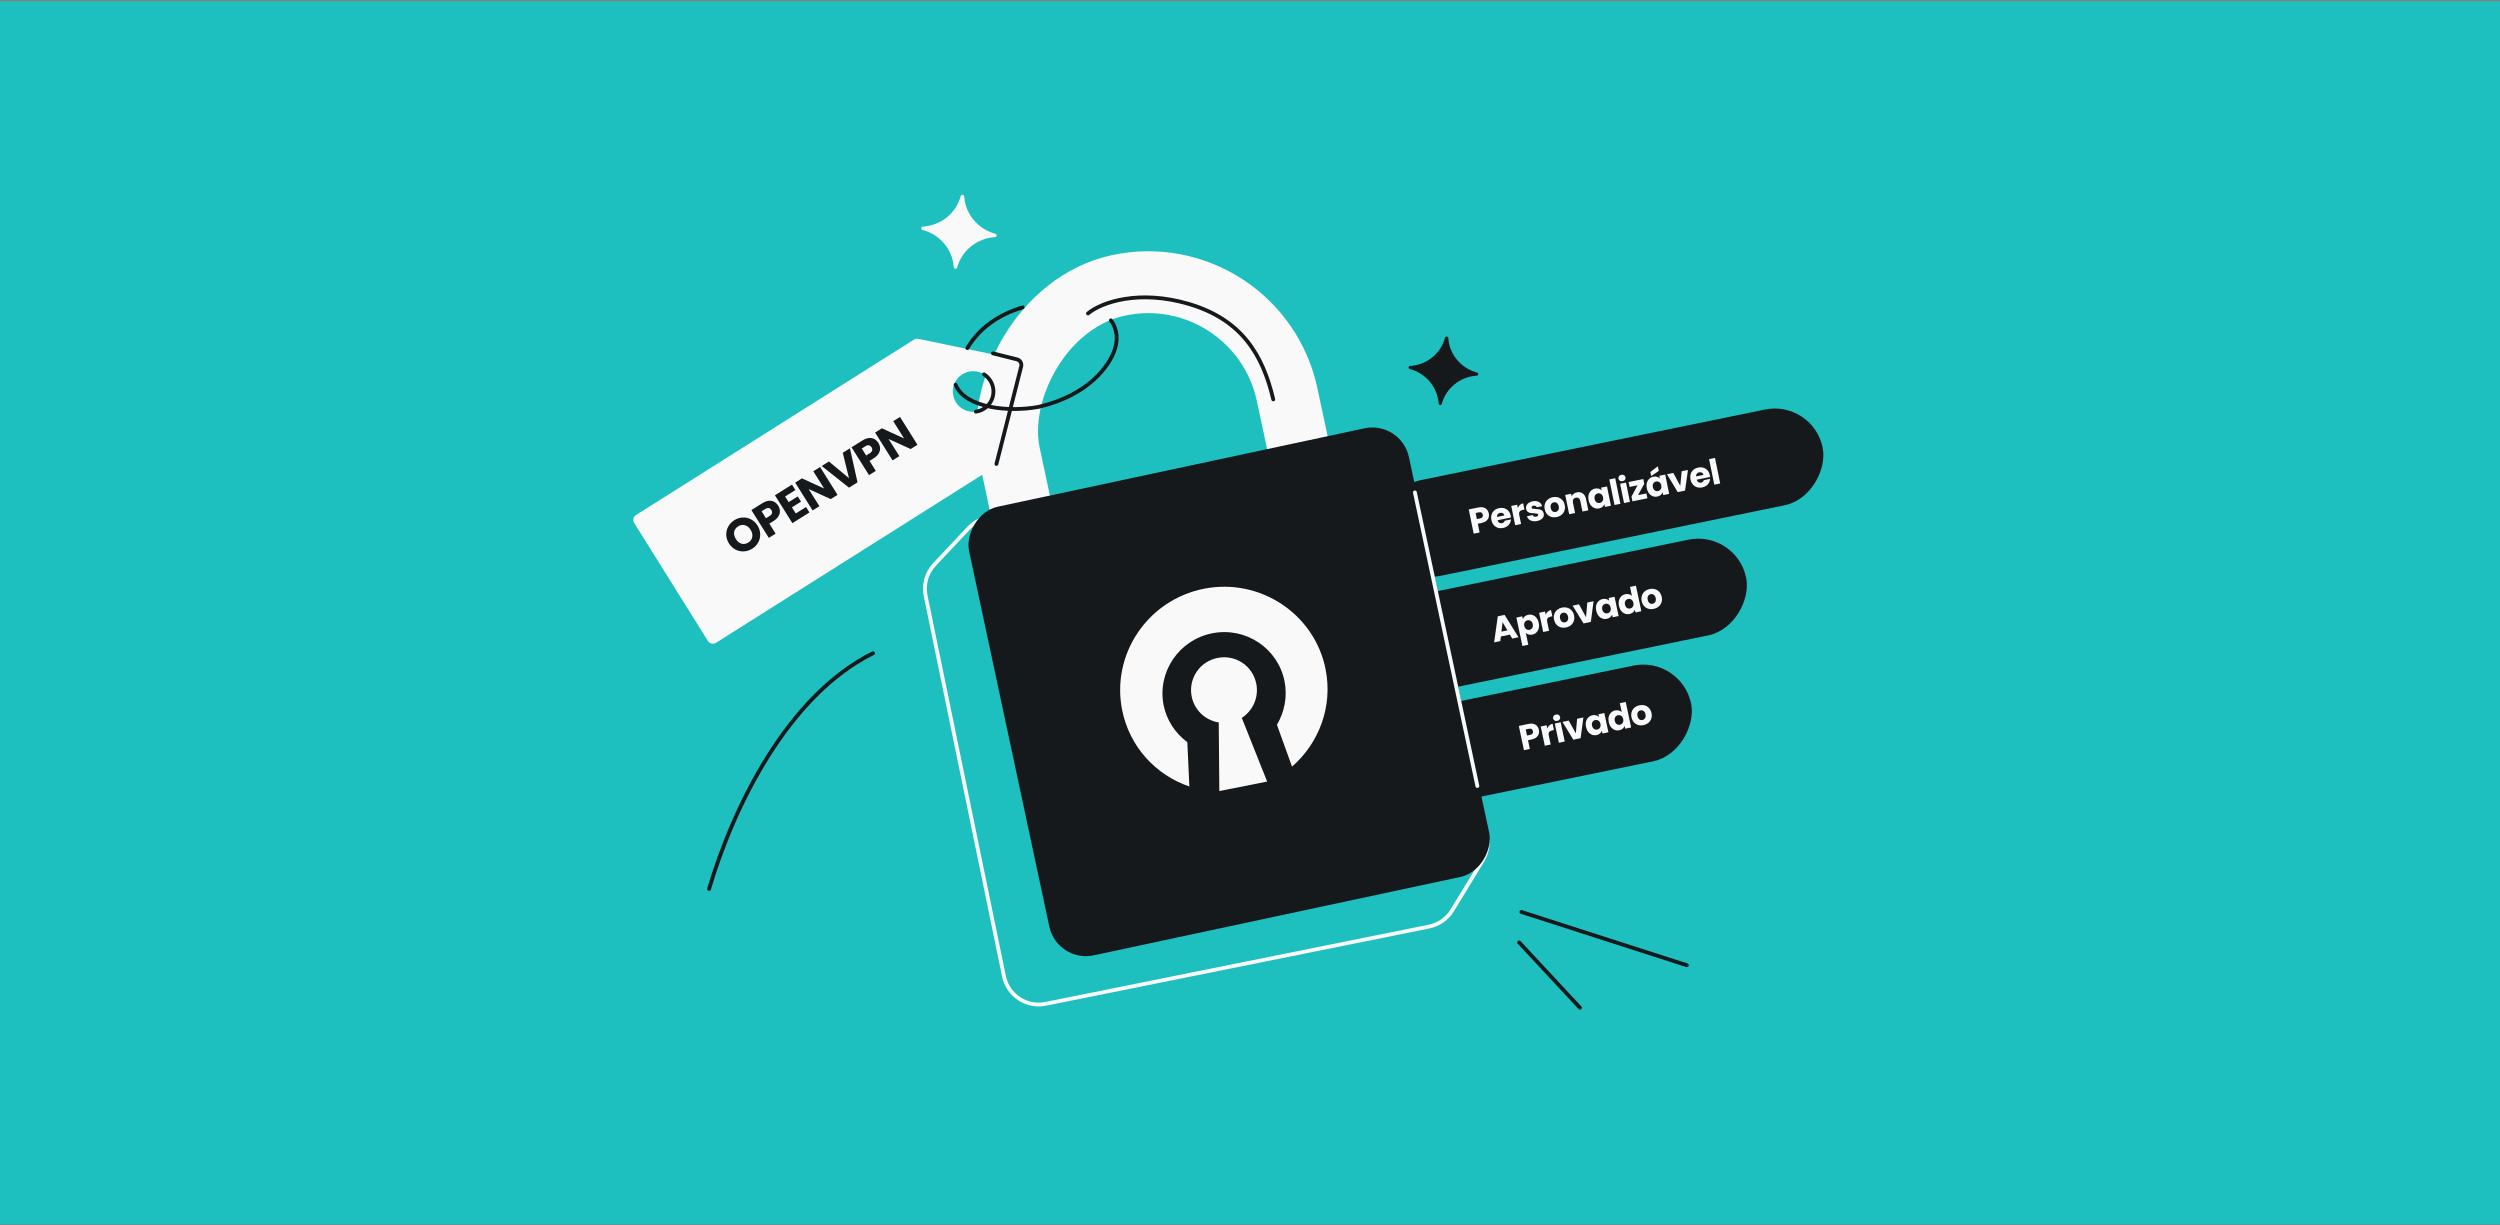 <svg width="1304" height="639" viewBox="0 0 1304 639" fill="none" xmlns="http://www.w3.org/2000/svg">
<rect x="0" y="0" width="1304" height="639" fill="#808080" stroke="none"/>
<rect width="1304" height="638" transform="matrix(1 0 0 -1 0 638.642)" fill="#1EBFBF"/>
<rect width="233.951" height="50.968" rx="25.484" transform="matrix(-0.98 0.201 0.201 0.98 945.578 208.486)" fill="#16191C"/>
<rect width="185.038" height="50.968" rx="25.484" transform="matrix(-0.98 0.201 0.201 0.98 905.674 276.371)" fill="#16191C"/>
<rect width="146.363" height="50.968" rx="25.484" transform="matrix(-0.98 0.201 0.201 0.98 876.968 342.051)" fill="#16191C"/>
<path d="M713.39 266.276C710.506 258.45 702.742 253.522 694.433 254.242L517.239 269.586C512.705 269.979 508.474 272.029 505.356 275.344L487.457 294.377C483.331 298.764 481.599 304.885 482.813 310.784L523.659 509.191C525.713 519.17 535.45 525.611 545.438 523.598L745.359 483.307C750.415 482.289 754.816 479.206 757.501 474.804L773.262 448.962C776.206 444.136 776.782 438.23 774.827 432.926L713.39 266.276Z" stroke="#F9F9F9" stroke-width="2"/>
<rect x="-12.4" y="19.156" width="148.132" height="314.673" rx="74.066" transform="matrix(-0.978 0.209 0.209 0.978 639.746 117.223)" stroke="#F9F9F9" stroke-width="32.271"/>
<path fill-rule="evenodd" clip-rule="evenodd" d="M476.751 177.12C477.409 176.711 478.198 176.571 478.956 176.729L530.348 187.425C532.028 187.775 533.078 189.455 532.656 191.118L519.737 241.988C519.546 242.743 519.069 243.395 518.407 243.806L373.407 335.32C371.996 336.197 370.14 335.767 369.26 334.357L330.791 272.788C329.908 271.373 330.34 269.51 331.757 268.63L476.751 177.12ZM513.203 213.195C508.241 216.294 501.707 214.785 498.607 209.824C495.507 204.863 497.016 198.328 501.977 195.229C506.939 192.129 513.473 193.638 516.573 198.599C519.673 203.56 518.164 210.095 513.203 213.195Z" fill="#F9F9F9"/>
<path d="M392.352 286.203C390.986 287.059 389.532 287.528 387.989 287.611C386.46 287.685 385.003 287.368 383.619 286.661C382.239 285.93 381.104 284.855 380.214 283.434C379.324 282.013 378.855 280.529 378.809 278.983C378.776 277.428 379.126 275.979 379.86 274.636C380.608 273.284 381.664 272.18 383.03 271.324C384.396 270.468 385.843 270.003 387.372 269.929C388.915 269.847 390.365 270.168 391.722 270.893C393.093 271.609 394.223 272.678 395.114 274.099C396.004 275.52 396.477 277.01 396.532 278.57C396.578 280.117 396.235 281.561 395.501 282.905C394.767 284.248 393.718 285.348 392.352 286.203ZM390.329 282.975C391.488 282.249 392.171 281.284 392.376 280.079C392.596 278.865 392.308 277.624 391.513 276.355C390.709 275.072 389.718 274.271 388.539 273.953C387.365 273.613 386.198 273.806 385.04 274.532C383.867 275.266 383.166 276.234 382.938 277.433C382.724 278.624 383.023 279.868 383.835 281.165C384.639 282.448 385.628 283.26 386.802 283.6C387.981 283.918 389.157 283.71 390.329 282.975ZM405.925 263.781C406.452 264.623 406.743 265.516 406.798 266.462C406.844 267.394 406.601 268.324 406.068 269.253C405.536 270.182 404.677 271.018 403.49 271.762L401.297 273.136L404.564 278.351L401.025 280.568L391.924 266.04L397.656 262.449C398.815 261.723 399.92 261.309 400.971 261.208C402.021 261.107 402.967 261.283 403.808 261.736C404.649 262.189 405.355 262.87 405.925 263.781ZM401.458 269.116C402.134 268.692 402.538 268.218 402.67 267.693C402.803 267.168 402.687 266.616 402.324 266.037C401.961 265.457 401.515 265.113 400.985 265.003C400.455 264.893 399.852 265.05 399.176 265.473L397.252 266.679L399.533 270.321L401.458 269.116ZM409.518 258.965L411.359 261.904L416.098 258.935L417.81 261.666L413.071 264.635L415.067 267.822L420.427 264.464L422.203 267.3L413.305 272.875L404.203 258.347L413.102 252.772L414.878 255.607L409.518 258.965ZM436.863 258.115L433.324 260.332L421.792 255.08L427.406 264.04L423.867 266.257L414.765 251.73L418.304 249.513L429.862 254.807L424.223 245.805L427.761 243.588L436.863 258.115ZM443.33 233.834L447.279 251.59L442.85 254.364L428.596 243.065L432.362 240.706L442.834 249.418L439.584 236.181L443.33 233.834ZM458.177 231.045C458.704 231.887 458.995 232.781 459.049 233.726C459.095 234.658 458.852 235.588 458.32 236.517C457.788 237.446 456.928 238.283 455.742 239.026L453.548 240.4L456.815 245.615L453.277 247.832L444.175 233.305L449.907 229.713C451.066 228.987 452.171 228.574 453.222 228.473C454.273 228.371 455.219 228.547 456.06 229C456.9 229.453 457.606 230.135 458.177 231.045ZM453.709 236.38C454.385 235.957 454.79 235.482 454.922 234.958C455.054 234.433 454.939 233.881 454.576 233.301C454.213 232.722 453.766 232.377 453.236 232.267C452.707 232.157 452.104 232.314 451.428 232.738L449.503 233.944L451.785 237.586L453.709 236.38ZM478.552 231.997L475.014 234.214L463.481 228.961L469.095 237.922L465.556 240.139L456.455 225.611L459.994 223.394L471.552 228.689L465.912 219.686L469.451 217.469L478.552 231.997Z" fill="#16191C"/>
<path d="M517.96 184.317L530.347 187.428C532.028 187.777 533.077 189.457 532.655 191.121L519.737 241.991M513.259 195.265C514.561 196.088 515.702 197.209 516.572 198.602C519.672 203.563 518.163 210.098 513.202 213.197C511.887 214.019 510.461 214.517 509.018 214.712" stroke="#16191C" stroke-width="2" stroke-linecap="round"/>
<path d="M776.573 267.82C776.722 268.553 776.691 269.26 776.479 269.942C776.265 270.611 775.848 271.203 775.226 271.718C774.605 272.232 773.778 272.595 772.744 272.805L770.834 273.194L771.759 277.737L768.676 278.365L766.099 265.71L771.092 264.693C772.102 264.488 772.991 264.488 773.759 264.695C774.527 264.901 775.147 265.275 775.621 265.817C776.094 266.359 776.411 267.027 776.573 267.82ZM772.011 270.401C772.6 270.281 773.01 270.054 773.242 269.719C773.474 269.383 773.539 268.963 773.436 268.459C773.333 267.954 773.11 267.593 772.765 267.375C772.42 267.157 771.954 267.109 771.365 267.229L769.688 267.57L770.334 270.743L772.011 270.401ZM787.989 269.024C788.048 269.313 788.091 269.617 788.119 269.937L781.142 271.358C781.318 271.973 781.614 272.413 782.031 272.678C782.458 272.93 782.929 273.002 783.446 272.897C784.215 272.741 784.684 272.307 784.852 271.597L788.133 270.929C788.099 271.624 787.914 272.281 787.577 272.901C787.252 273.518 786.79 274.044 786.19 274.479C785.59 274.914 784.882 275.214 784.065 275.381C783.079 275.582 782.159 275.55 781.304 275.286C780.449 275.022 779.726 274.543 779.134 273.85C778.543 273.157 778.14 272.288 777.927 271.243C777.715 270.197 777.739 269.241 778 268.374C778.274 267.505 778.752 266.782 779.436 266.204C780.119 265.627 780.96 265.237 781.957 265.034C782.931 264.835 783.838 264.864 784.678 265.118C785.518 265.372 786.226 265.835 786.801 266.507C787.387 267.176 787.784 268.015 787.989 269.024ZM784.669 268.856C784.562 268.327 784.296 267.943 783.872 267.704C783.447 267.465 782.965 267.401 782.424 267.511C781.907 267.616 781.499 267.855 781.2 268.229C780.913 268.601 780.783 269.071 780.812 269.641L784.669 268.856ZM791.688 264.948C791.935 264.322 792.298 263.798 792.775 263.375C793.25 262.94 793.818 262.656 794.479 262.521L795.143 265.784L794.296 265.956C793.527 266.113 792.984 266.399 792.668 266.814C792.35 267.216 792.275 267.832 792.444 268.662L793.395 273.33L790.312 273.958L788.264 263.9L791.346 263.272L791.688 264.948ZM801.783 271.772C800.906 271.951 800.094 271.96 799.348 271.799C798.602 271.638 797.978 271.339 797.476 270.903C796.972 270.455 796.63 269.912 796.449 269.273L799.496 268.652C799.603 268.993 799.823 269.243 800.155 269.4C800.488 269.558 800.864 269.594 801.285 269.508C801.669 269.43 801.949 269.298 802.124 269.112C802.309 268.912 802.376 268.691 802.327 268.451C802.269 268.163 802.076 267.983 801.748 267.912C801.418 267.829 800.9 267.772 800.193 267.741C799.437 267.719 798.801 267.667 798.284 267.585C797.764 267.491 797.289 267.281 796.86 266.955C796.428 266.617 796.142 266.106 796.003 265.421C795.885 264.844 795.935 264.29 796.152 263.757C796.379 263.211 796.77 262.737 797.327 262.335C797.896 261.932 798.607 261.643 799.46 261.469C800.722 261.212 801.777 261.323 802.625 261.801C803.485 262.276 804.075 263.02 804.394 264.031L801.545 264.611C801.426 264.273 801.214 264.028 800.908 263.878C800.614 263.725 800.257 263.691 799.836 263.777C799.475 263.85 799.214 263.979 799.051 264.162C798.885 264.333 798.827 264.539 798.876 264.78C798.935 265.068 799.129 265.254 799.459 265.337C799.801 265.417 800.311 265.464 800.989 265.476C801.773 265.516 802.42 265.585 802.927 265.682C803.433 265.767 803.903 265.984 804.337 266.333C804.78 266.669 805.079 267.183 805.233 267.878C805.353 268.467 805.293 269.03 805.052 269.567C804.82 270.09 804.419 270.547 803.848 270.939C803.289 271.328 802.601 271.606 801.783 271.772ZM811.961 269.699C810.976 269.9 810.044 269.871 809.165 269.612C808.298 269.35 807.557 268.875 806.941 268.187C806.337 267.497 805.929 266.629 805.716 265.583C805.506 264.55 805.549 263.596 805.847 262.722C806.142 261.835 806.643 261.101 807.351 260.519C808.058 259.937 808.905 259.546 809.89 259.345C810.876 259.144 811.808 259.173 812.687 259.432C813.565 259.692 814.314 260.171 814.932 260.871C815.548 261.559 815.961 262.42 816.171 263.454C816.382 264.487 816.334 265.448 816.026 266.337C815.729 267.211 815.22 267.94 814.501 268.525C813.793 269.107 812.947 269.499 811.961 269.699ZM811.418 267.031C812.007 266.912 812.462 266.594 812.782 266.078C813.115 265.559 813.199 264.898 813.035 264.093C812.871 263.287 812.541 262.71 812.044 262.361C811.559 262.009 811.022 261.893 810.434 262.013C809.833 262.135 809.378 262.453 809.07 262.966C808.759 263.468 808.686 264.127 808.853 264.944C809.017 265.749 809.335 266.329 809.808 266.684C810.292 267.035 810.829 267.151 811.418 267.031ZM822.529 256.808C823.707 256.569 824.722 256.762 825.576 257.389C826.439 258.002 827.007 258.975 827.278 260.309L828.475 266.186L825.411 266.81L824.298 261.348C824.161 260.675 823.881 260.188 823.456 259.886C823.032 259.585 822.525 259.494 821.936 259.614C821.347 259.734 820.917 260.015 820.644 260.459C820.371 260.903 820.304 261.461 820.441 262.134L821.553 267.596L818.471 268.224L816.422 258.165L819.505 257.537L819.776 258.871C819.998 258.363 820.348 257.929 820.825 257.568C821.3 257.196 821.868 256.943 822.529 256.808ZM828.616 260.901C828.405 259.867 828.413 258.921 828.638 258.061C828.876 257.199 829.288 256.489 829.876 255.932C830.463 255.374 831.171 255.011 832 254.842C832.709 254.698 833.358 254.716 833.945 254.896C834.545 255.075 835.036 255.369 835.42 255.779L835.13 254.355L838.213 253.727L840.261 263.786L837.179 264.413L836.889 262.989C836.684 263.519 836.34 263.983 835.858 264.382C835.388 264.778 834.799 265.048 834.09 265.193C833.272 265.359 832.485 265.301 831.726 265.017C830.965 264.721 830.306 264.224 829.751 263.523C829.205 262.808 828.826 261.934 828.616 260.901ZM836.155 259.384C835.998 258.615 835.658 258.052 835.135 257.696C834.624 257.337 834.062 257.219 833.449 257.344C832.836 257.469 832.358 257.798 832.016 258.331C831.684 258.849 831.596 259.493 831.752 260.262C831.909 261.031 832.244 261.601 832.758 261.972C833.281 262.329 833.849 262.444 834.462 262.32C835.075 262.195 835.546 261.867 835.876 261.337C836.218 260.804 836.311 260.153 836.155 259.384ZM842.497 249.438L845.213 262.777L842.131 263.405L839.414 250.065L842.497 249.438ZM846.375 250.976C845.835 251.086 845.358 251.02 844.946 250.779C844.543 250.523 844.294 250.16 844.199 249.692C844.101 249.211 844.189 248.78 844.461 248.399C844.744 248.004 845.155 247.751 845.696 247.641C846.225 247.533 846.691 247.607 847.093 247.863C847.505 248.105 847.76 248.466 847.858 248.946C847.954 249.415 847.86 249.847 847.578 250.243C847.305 250.624 846.904 250.868 846.375 250.976ZM848.121 251.709L850.169 261.768L847.087 262.396L845.038 252.337L848.121 251.709ZM854.409 258.257L858.771 257.369L859.289 259.91L851.484 261.5L850.984 259.048L854.135 253.131L849.989 253.976L849.471 251.434L857.15 249.87L857.65 252.322L854.409 258.257ZM858.984 254.716C858.773 253.682 858.781 252.736 859.006 251.876C859.244 251.014 859.656 250.305 860.244 249.747C860.831 249.189 861.539 248.826 862.368 248.657C863.077 248.513 863.726 248.531 864.313 248.712C864.913 248.89 865.404 249.184 865.788 249.594L865.498 248.17L868.581 247.542L870.629 257.601L867.547 258.229L867.257 256.805C867.052 257.334 866.708 257.799 866.226 258.197C865.756 258.593 865.167 258.864 864.458 259.008C863.64 259.174 862.853 259.116 862.094 258.832C861.333 258.537 860.674 258.039 860.119 257.338C859.573 256.624 859.194 255.749 858.984 254.716ZM866.523 253.199C866.366 252.43 866.026 251.867 865.503 251.511C864.992 251.152 864.43 251.035 863.817 251.16C863.204 251.284 862.726 251.613 862.384 252.146C862.052 252.664 861.964 253.308 862.12 254.077C862.277 254.846 862.612 255.416 863.126 255.787C863.649 256.144 864.217 256.26 864.83 256.135C865.443 256.01 865.914 255.682 866.244 255.152C866.587 254.619 866.679 253.968 866.523 253.199ZM865.222 245.617L861.249 248.322L860.816 246.195L864.734 243.219L865.222 245.617ZM876.436 253.414L877.156 245.796L880.437 245.128L878.916 255.913L875.113 256.688L869.495 247.356L872.794 246.684L876.436 253.414ZM891.847 247.873C891.906 248.161 891.949 248.465 891.976 248.785L885 250.206C885.176 250.821 885.472 251.261 885.889 251.527C886.315 251.778 886.787 251.851 887.304 251.746C888.073 251.589 888.542 251.156 888.71 250.445L891.991 249.777C891.957 250.472 891.772 251.13 891.435 251.749C891.11 252.366 890.648 252.892 890.048 253.327C889.448 253.762 888.74 254.063 887.922 254.229C886.937 254.43 886.017 254.398 885.162 254.134C884.307 253.87 883.584 253.392 882.992 252.699C882.401 252.006 881.998 251.136 881.785 250.091C881.572 249.045 881.597 248.089 881.858 247.222C882.132 246.353 882.61 245.63 883.294 245.053C883.977 244.475 884.818 244.085 885.815 243.882C886.788 243.684 887.695 243.712 888.536 243.966C889.376 244.221 890.084 244.684 890.658 245.355C891.245 246.024 891.641 246.863 891.847 247.873ZM888.527 247.704C888.419 247.175 888.154 246.791 887.729 246.552C887.305 246.313 886.823 246.249 886.282 246.359C885.765 246.464 885.357 246.704 885.058 247.078C884.771 247.449 884.641 247.92 884.67 248.49L888.527 247.704ZM894.536 238.839L897.252 252.179L894.17 252.807L891.453 239.467L894.536 238.839Z" fill="#F9F9F9"/>
<path d="M787.562 331.006L782.847 332.005L782.564 334.397L779.343 335.08L781.237 321.477L784.8 320.722L792.049 332.387L788.791 333.077L787.562 331.006ZM786.267 328.798L783.721 324.505L783.154 329.458L786.267 328.798ZM794.33 322.896C794.531 322.364 794.865 321.898 795.332 321.499C795.799 321.099 796.386 320.824 797.094 320.674C797.922 320.498 798.716 320.549 799.477 320.827C800.238 321.104 800.893 321.592 801.442 322.291C802.003 322.987 802.393 323.851 802.612 324.883C802.831 325.914 802.826 326.868 802.598 327.744C802.379 328.605 801.98 329.323 801.399 329.897C800.816 330.46 800.111 330.828 799.283 331.004C798.587 331.151 797.939 331.138 797.338 330.965C796.749 330.789 796.256 330.505 795.86 330.112L797.172 336.303L794.094 336.955L790.952 322.126L794.029 321.474L794.33 322.896ZM799.481 325.546C799.318 324.778 798.975 324.224 798.451 323.884C797.937 323.529 797.368 323.418 796.744 323.55C796.133 323.679 795.658 324.012 795.32 324.548C794.994 325.08 794.912 325.731 795.075 326.499C795.238 327.267 795.576 327.828 796.09 328.183C796.616 328.535 797.185 328.647 797.797 328.517C798.409 328.387 798.884 328.055 799.222 327.519C799.557 326.972 799.643 326.314 799.481 325.546ZM806.238 320.635C806.481 320.007 806.84 319.48 807.313 319.053C807.785 318.615 808.35 318.326 809.01 318.186L809.7 321.443L808.855 321.623C808.087 321.785 807.547 322.075 807.234 322.493C806.918 322.898 806.849 323.515 807.024 324.342L808.012 329.004L804.934 329.656L802.806 319.614L805.884 318.961L806.238 320.635ZM816.874 327.276C815.89 327.484 814.958 327.462 814.077 327.21C813.208 326.956 812.463 326.487 811.842 325.804C811.233 325.118 810.818 324.253 810.596 323.209C810.378 322.177 810.414 321.223 810.704 320.347C810.992 319.458 811.488 318.72 812.191 318.132C812.894 317.545 813.737 317.147 814.721 316.938C815.704 316.73 816.637 316.751 817.518 317.003C818.399 317.256 819.151 317.729 819.775 318.424C820.396 319.108 820.816 319.965 821.034 320.997C821.253 322.029 821.212 322.99 820.912 323.881C820.622 324.758 820.119 325.491 819.404 326.081C818.701 326.669 817.858 327.067 816.874 327.276ZM816.309 324.612C816.897 324.488 817.35 324.166 817.666 323.648C817.994 323.127 818.073 322.464 817.903 321.661C817.733 320.857 817.398 320.282 816.898 319.937C816.411 319.589 815.873 319.477 815.285 319.602C814.685 319.729 814.233 320.05 813.929 320.566C813.622 321.07 813.555 321.73 813.728 322.546C813.898 323.349 814.221 323.927 814.696 324.277C815.184 324.625 815.722 324.737 816.309 324.612ZM827.278 321.911L827.938 314.287L831.213 313.593L829.778 324.39L825.981 325.195L820.289 315.908L823.582 315.21L827.278 321.911ZM832.597 318.528C832.378 317.496 832.378 316.549 832.597 315.688C832.828 314.824 833.234 314.111 833.817 313.549C834.4 312.987 835.105 312.618 835.933 312.442C836.641 312.292 837.29 312.305 837.878 312.481C838.479 312.655 838.973 312.945 839.36 313.352L839.059 311.93L842.137 311.278L844.265 321.32L841.187 321.972L840.886 320.551C840.685 321.082 840.346 321.549 839.867 321.951C839.4 322.351 838.812 322.626 838.105 322.776C837.289 322.949 836.5 322.897 835.739 322.619C834.976 322.33 834.314 321.837 833.753 321.141C833.201 320.431 832.816 319.559 832.597 318.528ZM840.123 316.951C839.961 316.183 839.616 315.623 839.09 315.271C838.576 314.916 838.013 314.803 837.401 314.933C836.789 315.063 836.315 315.395 835.977 315.931C835.648 316.452 835.566 317.096 835.728 317.864C835.891 318.632 836.231 319.199 836.747 319.566C837.273 319.919 837.842 320.03 838.454 319.9C839.066 319.77 839.535 319.439 839.861 318.906C840.199 318.371 840.286 317.719 840.123 316.951ZM844.451 316.015C844.233 314.983 844.233 314.037 844.451 313.176C844.682 312.312 845.089 311.599 845.672 311.037C846.255 310.474 846.96 310.105 847.788 309.93C848.448 309.79 849.077 309.801 849.675 309.962C850.286 310.121 850.796 310.402 851.207 310.804L850.22 306.142L853.297 305.49L856.119 318.808L853.042 319.46L852.737 318.02C852.551 318.561 852.218 319.033 851.739 319.435C851.272 319.835 850.685 320.11 849.977 320.26C849.149 320.435 848.355 320.384 847.594 320.107C846.831 319.817 846.168 319.325 845.607 318.629C845.055 317.918 844.67 317.047 844.451 316.015ZM851.978 314.439C851.815 313.671 851.471 313.111 850.945 312.759C850.431 312.404 849.868 312.291 849.256 312.421C848.644 312.55 848.169 312.883 847.831 313.418C847.503 313.939 847.42 314.584 847.583 315.352C847.746 316.119 848.085 316.687 848.602 317.054C849.128 317.406 849.697 317.517 850.309 317.388C850.921 317.258 851.389 316.927 851.715 316.394C852.053 315.858 852.141 315.207 851.978 314.439ZM862.588 317.587C861.604 317.796 860.671 317.774 859.791 317.522C858.922 317.267 858.177 316.798 857.556 316.115C856.946 315.429 856.531 314.565 856.31 313.521C856.091 312.489 856.127 311.535 856.418 310.658C856.706 309.77 857.201 309.032 857.904 308.444C858.607 307.856 859.45 307.458 860.434 307.25C861.418 307.041 862.35 307.063 863.231 307.315C864.112 307.567 864.864 308.041 865.488 308.736C866.109 309.419 866.529 310.277 866.748 311.309C866.967 312.34 866.926 313.302 866.626 314.193C866.335 315.069 865.832 315.803 865.118 316.393C864.415 316.981 863.571 317.379 862.588 317.587ZM862.023 314.924C862.611 314.799 863.063 314.478 863.38 313.959C863.708 313.438 863.787 312.776 863.617 311.972C863.446 311.168 863.111 310.594 862.612 310.248C862.124 309.9 861.587 309.789 860.999 309.913C860.399 310.04 859.947 310.362 859.642 310.878C859.335 311.381 859.268 312.041 859.441 312.857C859.612 313.661 859.935 314.238 860.41 314.589C860.898 314.937 861.435 315.048 862.023 314.924Z" fill="#F9F9F9"/>
<path d="M802.704 380.683C802.859 381.415 802.834 382.122 802.627 382.805C802.418 383.476 802.006 384.072 801.388 384.591C800.771 385.11 799.947 385.48 798.915 385.698L797.008 386.103L797.969 390.638L794.891 391.29L792.214 378.656L797.199 377.6C798.207 377.386 799.095 377.38 799.865 377.58C800.635 377.78 801.258 378.15 801.736 378.688C802.213 379.226 802.536 379.891 802.704 380.683ZM798.163 383.3C798.75 383.176 799.159 382.945 799.389 382.608C799.618 382.271 799.679 381.85 799.573 381.347C799.466 380.843 799.239 380.483 798.893 380.268C798.546 380.053 798.079 380.008 797.491 380.133L795.818 380.488L796.489 383.655L798.163 383.3ZM807.066 379.965C807.309 379.337 807.667 378.81 808.141 378.384C808.612 377.945 809.177 377.656 809.837 377.516L810.528 380.774L809.682 380.953C808.914 381.116 808.374 381.406 808.061 381.823C807.746 382.228 807.676 382.845 807.851 383.673L808.839 388.334L805.762 388.986L803.633 378.944L806.711 378.292L807.066 379.965ZM812.298 376.017C811.758 376.131 811.281 376.069 810.867 375.831C810.462 375.579 810.21 375.218 810.111 374.75C810.009 374.27 810.094 373.839 810.363 373.456C810.643 373.058 811.052 372.802 811.592 372.688C812.12 372.576 812.586 372.646 812.991 372.899C813.405 373.137 813.663 373.496 813.765 373.976C813.864 374.444 813.774 374.877 813.494 375.274C813.225 375.658 812.826 375.905 812.298 376.017ZM814.049 376.737L816.177 386.779L813.1 387.431L810.971 377.389L814.049 376.737ZM821.954 382.545L822.614 374.921L825.889 374.227L824.454 385.024L820.657 385.829L814.965 376.542L818.259 375.844L821.954 382.545ZM827.273 379.162C827.054 378.13 827.054 377.183 827.273 376.322C827.504 375.458 827.91 374.745 828.493 374.183C829.076 373.621 829.781 373.252 830.609 373.076C831.317 372.926 831.966 372.939 832.554 373.115C833.155 373.289 833.649 373.579 834.037 373.986L833.735 372.564L836.813 371.912L838.941 381.954L835.864 382.606L835.562 381.185C835.361 381.716 835.022 382.183 834.543 382.585C834.076 382.985 833.488 383.26 832.781 383.41C831.965 383.583 831.176 383.531 830.416 383.253C829.652 382.964 828.99 382.471 828.429 381.775C827.877 381.065 827.492 380.193 827.273 379.162ZM834.799 377.585C834.637 376.817 834.292 376.257 833.766 375.905C833.252 375.55 832.689 375.437 832.077 375.567C831.466 375.697 830.991 376.029 830.653 376.565C830.324 377.086 830.242 377.73 830.404 378.498C830.567 379.266 830.907 379.833 831.423 380.2C831.949 380.553 832.518 380.664 833.13 380.534C833.742 380.404 834.211 380.073 834.537 379.54C834.875 379.005 834.962 378.353 834.799 377.585ZM839.128 376.649C838.909 375.617 838.909 374.671 839.127 373.81C839.358 372.946 839.765 372.233 840.348 371.671C840.931 371.108 841.636 370.739 842.464 370.564C843.124 370.424 843.753 370.435 844.351 370.596C844.962 370.755 845.472 371.036 845.883 371.438L844.896 366.776L847.973 366.124L850.796 379.442L847.718 380.094L847.413 378.654C847.227 379.195 846.894 379.667 846.415 380.069C845.948 380.469 845.361 380.744 844.653 380.894C843.825 381.069 843.031 381.018 842.27 380.741C841.507 380.451 840.844 379.959 840.283 379.263C839.731 378.552 839.346 377.681 839.128 376.649ZM846.654 375.073C846.491 374.305 846.147 373.745 845.621 373.393C845.107 373.038 844.544 372.925 843.932 373.055C843.32 373.184 842.845 373.517 842.507 374.052C842.179 374.573 842.096 375.218 842.259 375.986C842.422 376.753 842.761 377.321 843.278 377.688C843.804 378.04 844.373 378.151 844.985 378.022C845.597 377.892 846.065 377.561 846.391 377.028C846.729 376.492 846.817 375.841 846.654 375.073ZM857.264 378.221C856.28 378.43 855.347 378.408 854.467 378.156C853.598 377.901 852.853 377.432 852.232 376.749C851.622 376.063 851.207 375.199 850.986 374.155C850.767 373.123 850.803 372.169 851.094 371.292C851.382 370.404 851.877 369.666 852.58 369.078C853.283 368.49 854.126 368.092 855.11 367.884C856.094 367.675 857.026 367.697 857.907 367.949C858.788 368.201 859.54 368.675 860.164 369.37C860.785 370.053 861.205 370.911 861.424 371.943C861.643 372.974 861.602 373.936 861.302 374.827C861.011 375.703 860.509 376.437 859.794 377.027C859.091 377.615 858.247 378.013 857.264 378.221ZM856.699 375.558C857.287 375.433 857.739 375.112 858.056 374.593C858.384 374.072 858.463 373.41 858.293 372.606C858.122 371.802 857.787 371.228 857.288 370.882C856.8 370.534 856.263 370.423 855.675 370.547C855.075 370.674 854.623 370.996 854.318 371.512C854.011 372.015 853.944 372.675 854.117 373.491C854.288 374.295 854.611 374.872 855.086 375.223C855.574 375.571 856.111 375.682 856.699 375.558Z" fill="#F9F9F9"/>
<path d="M533.39 160.327C520.591 164.156 510.649 171.335 504.589 181.564M498.419 200.671C503.47 212.957 526.502 215.101 541.814 212.21C568.106 206.073 578.917 190.421 581.495 182.165C582.665 178.418 582.801 174.705 581.637 171.275C581.125 169.767 580.384 168.377 579.442 167.106" stroke="#16191C" stroke-width="2" stroke-linecap="round"/>
<path d="M567.49 163.494C574.732 157.495 594.324 150.908 620.137 158.555C647.621 166.696 658.635 184.922 664.139 208.331" stroke="#16191C" stroke-width="2" stroke-linecap="round"/>
<rect width="234.585" height="239.282" rx="19.503" transform="matrix(-0.978 0.209 0.209 0.978 730.817 219.33)" fill="#16191C"/>
<path d="M655.274 356.615C653.427 347.326 644.472 341.317 635.154 343.17C631.198 343.919 627.633 346.042 625.089 349.163C622.545 352.285 621.186 356.204 621.251 360.231C621.316 364.257 622.801 368.131 625.444 371.168C628.087 374.206 631.719 376.213 635.697 376.834L636 412.614L660.939 407.655L647.724 374.442C650.623 372.575 652.893 369.879 654.24 366.705C655.588 363.531 655.95 360.025 655.279 356.643" fill="#F9F9F9"/>
<path d="M691.469 349.188C685.696 320.157 657.168 301.285 627.916 307.101C598.664 312.918 579.521 341.241 585.299 370.3C589.131 389.571 602.892 404.281 620.372 410.232L619.308 387.105C612.949 382.454 608.545 375.607 606.951 367.891C603.526 350.666 614.828 333.789 632.247 330.326C649.748 326.846 666.592 338.126 670.017 355.351C671.644 363.535 669.905 371.411 666.056 378.068L673.926 399.87C687.988 387.618 695.279 368.492 691.447 349.221" fill="#F9F9F9"/>
<path d="M793.558 475.679L879.858 503.474M824.126 525.663L792.399 491.562" stroke="#16191C" stroke-width="2" stroke-linecap="round"/>
<path d="M369.857 463.662C382.501 420.874 410.824 362.772 455.364 340.723" stroke="#16191C" stroke-width="2" stroke-linecap="round"/>
<path d="M770.249 195.957C771.257 195.975 771.401 194.512 770.411 194.324C762.06 192.082 756.043 184.889 755.44 176.428C755.447 175.357 753.898 175.203 753.694 176.254C751.52 184.441 744.207 190.311 735.579 190.868C734.571 190.858 734.425 192.321 735.417 192.501C743.768 194.743 749.785 201.936 750.388 210.397C750.381 211.423 751.867 211.571 752.054 210.563C754.307 202.385 761.62 196.514 770.249 195.957Z" fill="#16191C"/>
<path d="M369.334 392.05C370.631 392.073 370.817 390.191 369.543 389.949C358.798 387.064 351.057 377.81 350.281 366.923C350.29 365.546 348.297 365.348 348.035 366.7C345.238 377.233 335.829 384.786 324.727 385.503C323.43 385.49 323.243 387.372 324.519 387.604C335.263 390.488 343.005 399.742 343.781 410.629C343.772 411.949 345.684 412.139 345.924 410.842C348.824 400.32 358.232 392.767 369.334 392.05Z" fill="#1EBFBF"/>
<path d="M518.946 123.681C520.036 123.7 520.192 122.119 519.122 121.915C510.094 119.492 503.589 111.716 502.938 102.569C502.945 101.412 501.271 101.245 501.051 102.382C498.7 111.231 490.795 117.577 481.467 118.18C480.377 118.169 480.22 119.75 481.292 119.945C490.32 122.369 496.824 130.144 497.476 139.292C497.469 140.4 499.075 140.56 499.277 139.47C501.713 130.629 509.619 124.283 518.946 123.681Z" fill="#F9F9F9"/>
<path d="M738.011 256.851L770.596 409.99" stroke="#F9F9F9" stroke-width="2" stroke-linecap="round" stroke-linejoin="round"/>
</svg>

